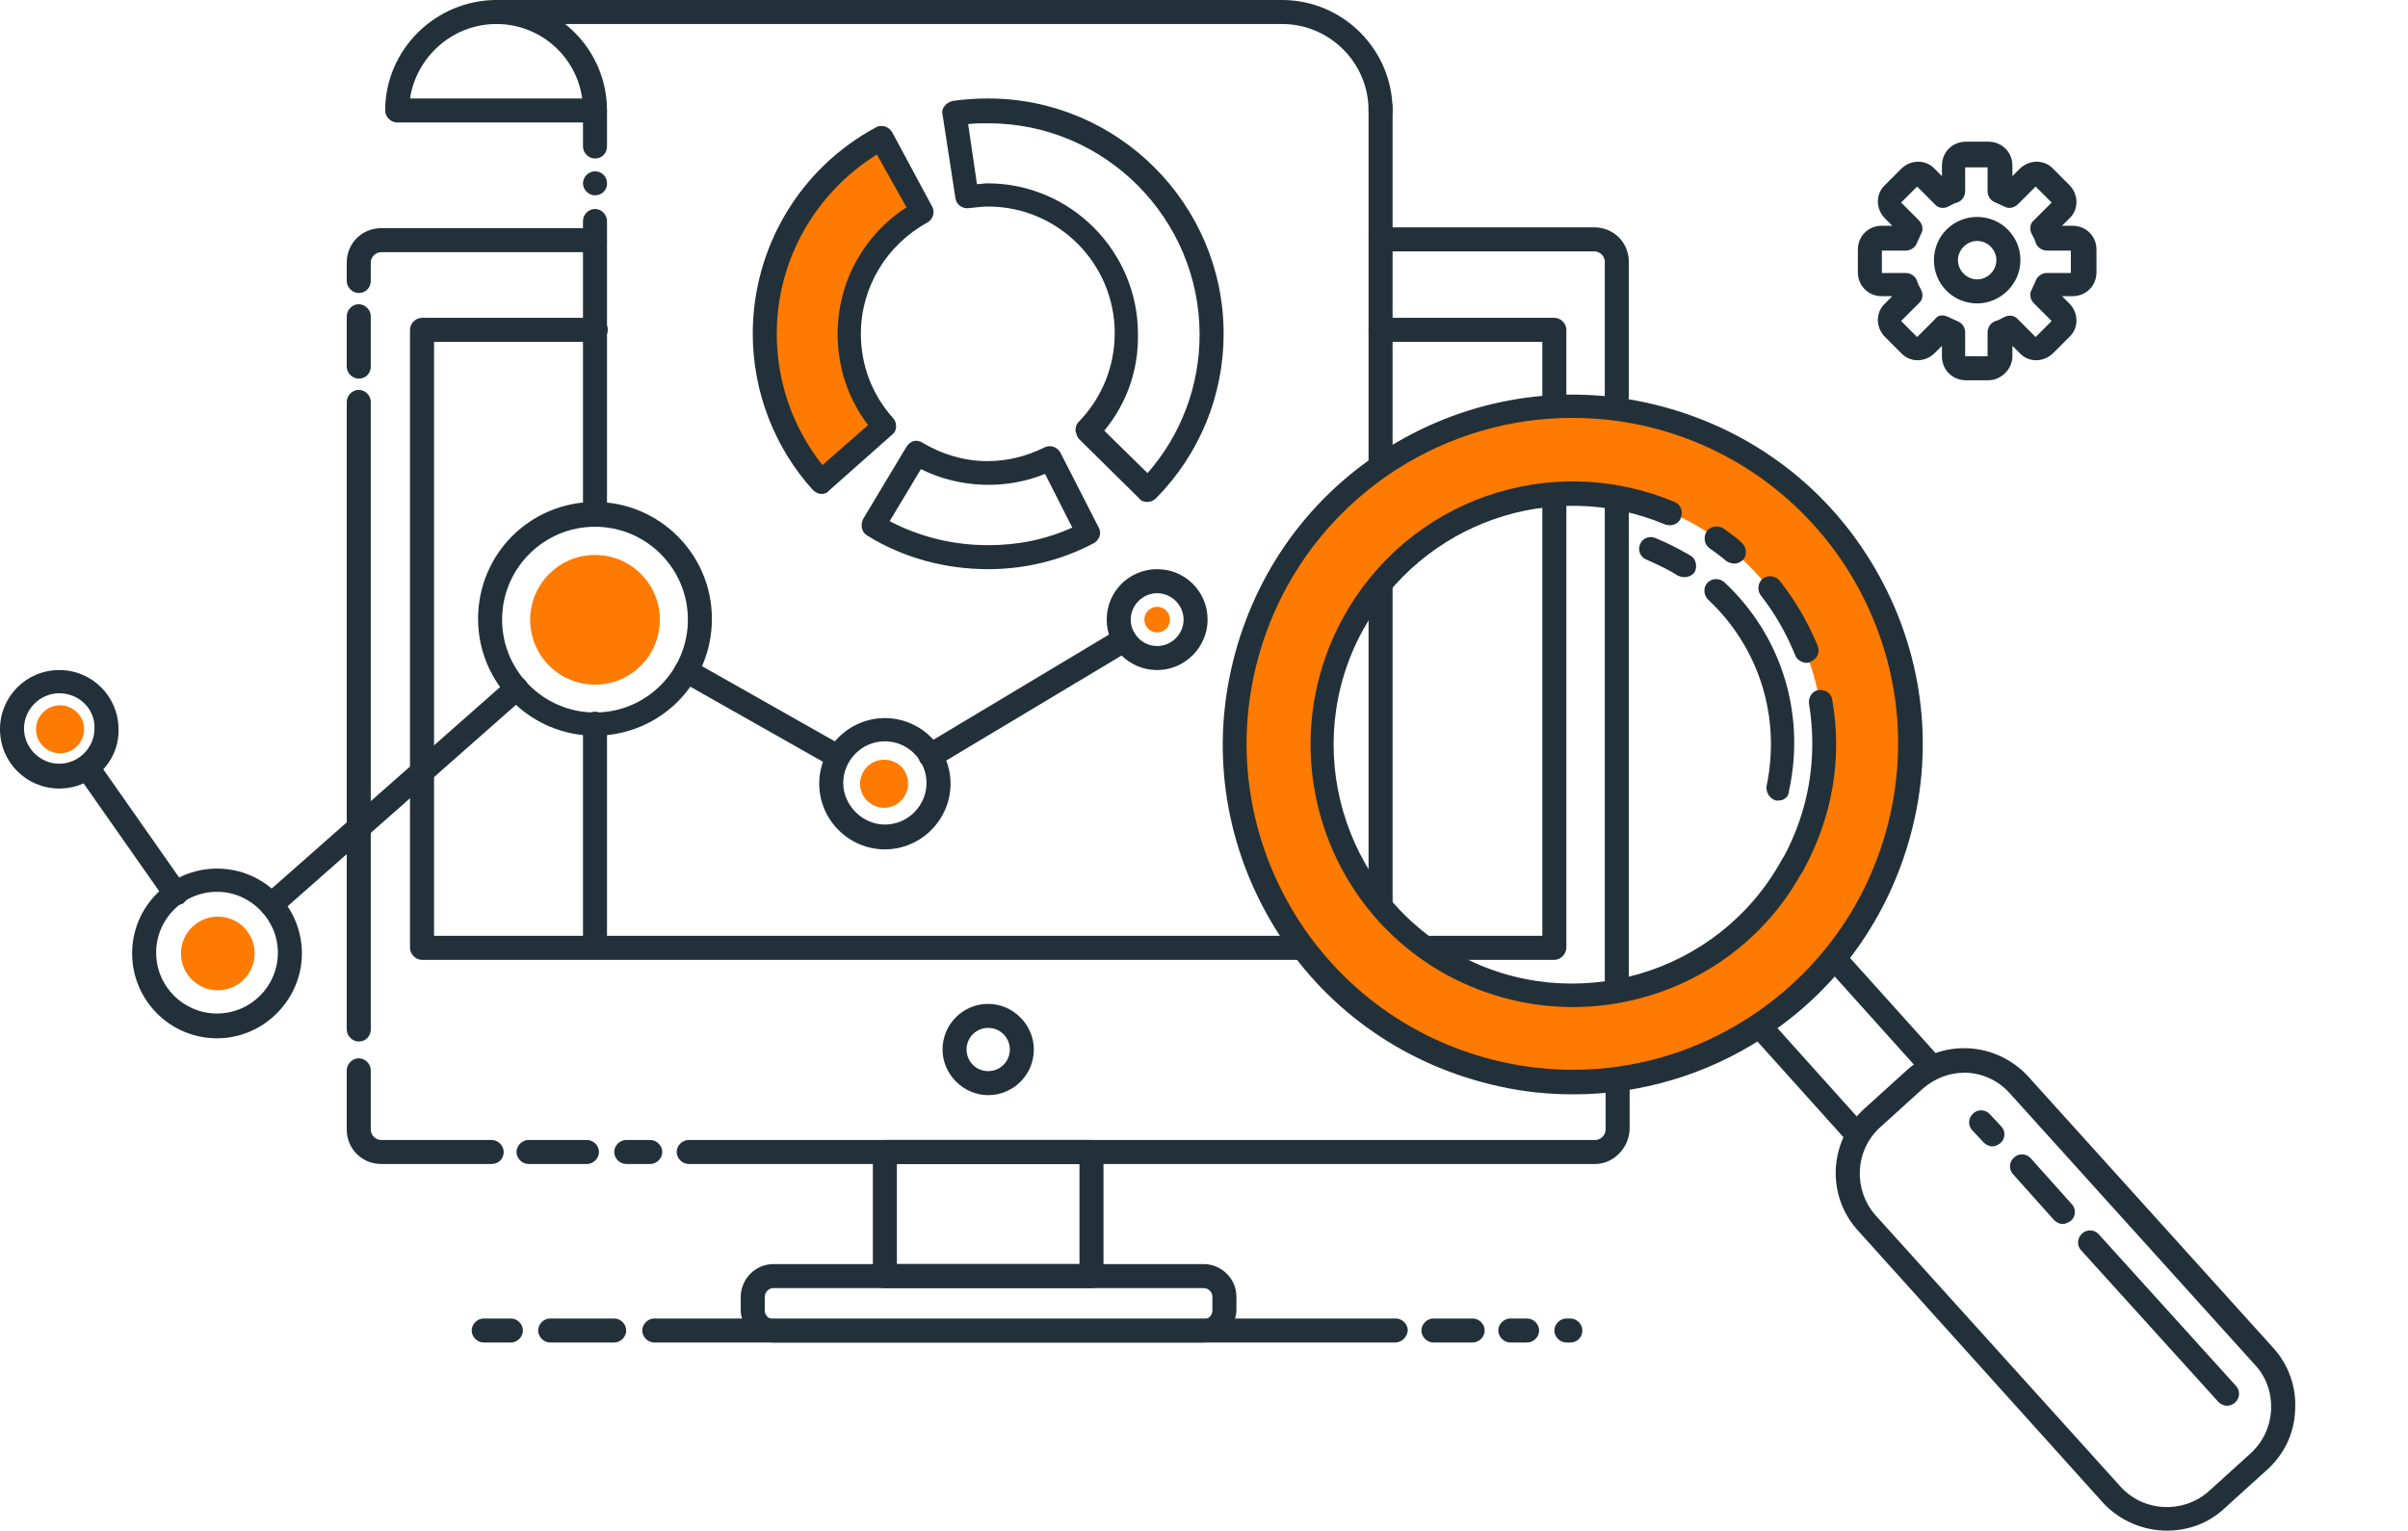 <?xml version="1.0" encoding="utf-8"?>
<!-- Generator: Adobe Illustrator 25.2.3, SVG Export Plug-In . SVG Version: 6.00 Build 0)  -->
<svg version="1.1" id="Layer_1" xmlns="http://www.w3.org/2000/svg" xmlns:xlink="http://www.w3.org/1999/xlink" x="0px" y="0px"
	 viewBox="0 0 300.7 191.2" style="enable-background:new 0 0 300.7 191.2;" xml:space="preserve">
<style type="text/css">
	.st0{fill:#FF7A00;}
	.st1{fill:#223139;}
</style>
<g>
	<path class="st0" d="M110.5,52.8c-2.7-3.1-4.4-7.1-4.4-11.5c0-6.6,3.7-12.3,9.1-15.2l-5-9.3c-8.7,4.7-14.6,13.9-14.6,24.5
		c0,7.1,2.7,13.6,7.1,18.5L110.5,52.8z"/>
</g>
<g>
	<path class="st0" d="M205.2,51.7c-22.8-4.9-45.2,9.6-50.1,32.4c-4.9,22.8,9.6,45.2,32.4,50.1c22.8,4.9,45.2-9.6,50.1-32.4
		C242.5,79,228,56.6,205.2,51.7z M227,99.5c-3.6,16.9-20.3,27.7-37.3,24.1c-16.9-3.6-27.7-20.3-24.1-37.3
		c3.6-16.9,20.3-27.7,37.3-24.1C219.8,65.9,230.6,82.6,227,99.5z"/>
</g>
<g>
	<g>
		<path class="st1" d="M196.5,136.7c-3.1,0-6.2-0.3-9.3-1c-11.4-2.5-21.2-9.2-27.5-19c-6.3-9.8-8.5-21.5-6-32.9
			c2.5-11.4,9.2-21.2,19-27.5c9.8-6.3,21.5-8.5,32.9-6c11.4,2.5,21.2,9.2,27.5,19c6.3,9.8,8.5,21.5,6,32.9
			c-2.5,11.4-9.2,21.2-19,27.5C213,134.3,204.8,136.7,196.5,136.7z M196.3,52.2c-7.7,0-15.3,2.2-22,6.5c-9.1,5.9-15.4,15-17.7,25.6
			c-2.3,10.6-0.3,21.5,5.6,30.7c5.9,9.1,15,15.4,25.6,17.7c10.6,2.3,21.5,0.3,30.6-5.6c9.1-5.9,15.4-15,17.7-25.6l0,0
			c2.3-10.6,0.3-21.5-5.6-30.7c-5.9-9.1-15-15.4-25.6-17.7C202.1,52.5,199.2,52.2,196.3,52.2z"/>
	</g>
	<g>
		<path class="st1" d="M196.4,125.8c-5.3,0-10.7-1.3-15.7-4c-15.9-8.7-21.7-28.7-13-44.6c8.1-14.8,25.9-21,41.4-14.5
			c0.8,0.3,1.1,1.2,0.8,2c-0.3,0.8-1.2,1.1-2,0.8c-14.1-5.9-30.3-0.2-37.7,13.2c-7.9,14.4-2.6,32.6,11.8,40.5
			c14.4,7.9,32.6,2.6,40.5-11.8c0.4-0.7,1.3-1,2-0.6c0.7,0.4,1,1.3,0.6,2C219.3,119.6,208,125.8,196.4,125.8z"/>
	</g>
	<g>
		<path class="st1" d="M223.9,109.5c-0.2,0-0.5-0.1-0.7-0.2c-0.7-0.4-1-1.3-0.6-2c3.3-6,4.4-12.7,3.3-19.4c-0.1-0.8,0.4-1.6,1.2-1.7
			c0.8-0.1,1.6,0.4,1.7,1.2c1.3,7.4,0,14.7-3.6,21.3C225,109.2,224.5,109.5,223.9,109.5z"/>
	</g>
	<g>
		<path class="st1" d="M225.6,82.8c-0.6,0-1.2-0.4-1.4-0.9c-1.1-2.7-2.5-5.2-4.3-7.5c-0.5-0.6-0.4-1.6,0.2-2.1
			c0.6-0.5,1.6-0.4,2.1,0.2c2,2.5,3.6,5.3,4.8,8.2c0.3,0.8-0.1,1.6-0.8,1.9C225.9,82.8,225.7,82.8,225.6,82.8z"/>
	</g>
	<g>
		<path class="st1" d="M216.6,70.4c-0.3,0-0.7-0.1-1-0.3c-0.7-0.6-1.4-1.1-2.1-1.6c-0.7-0.5-0.8-1.4-0.4-2.1
			c0.5-0.7,1.4-0.8,2.1-0.4c0.8,0.6,1.6,1.1,2.3,1.8c0.6,0.5,0.7,1.5,0.2,2.1C217.4,70.2,217,70.4,216.6,70.4z"/>
	</g>
	<g>
		<path class="st1" d="M270.6,191.2c-2.9,0-5.9-1.2-8-3.5L232,153.7c-4-4.4-3.6-11.2,0.8-15.2l5.3-4.8c4.4-4,11.2-3.6,15.2,0.8
			l30.6,33.9c1.9,2.1,2.9,4.9,2.7,7.8c-0.1,2.9-1.4,5.5-3.5,7.4l-5.3,4.8C275.8,190.3,273.2,191.2,270.6,191.2z M245.3,134
			c-1.9,0-3.7,0.7-5.2,2l-5.3,4.8c-3.2,2.9-3.4,7.8-0.6,11l30.6,33.9c2.9,3.2,7.8,3.4,11,0.6l5.3-4.8c0,0,0,0,0,0
			c1.5-1.4,2.4-3.3,2.5-5.4c0.1-2.1-0.6-4.1-2-5.6L251,136.6C249.5,134.9,247.4,134,245.3,134z"/>
	</g>
	<g>
		<path class="st1" d="M278.1,175.6c-0.4,0-0.8-0.2-1.1-0.5l-17.1-18.9c-0.6-0.6-0.5-1.6,0.1-2.1c0.6-0.6,1.6-0.5,2.1,0.1l17.1,18.9
			c0.6,0.6,0.5,1.6-0.1,2.1C278.8,175.5,278.4,175.6,278.1,175.6z"/>
	</g>
	<g>
		<path class="st1" d="M257.6,152.9c-0.4,0-0.8-0.2-1.1-0.5l-5.1-5.7c-0.6-0.6-0.5-1.6,0.1-2.1c0.6-0.6,1.6-0.5,2.1,0.1l5.1,5.7
			c0.6,0.6,0.5,1.6-0.1,2.1C258.3,152.7,257.9,152.9,257.6,152.9z"/>
	</g>
	<g>
		<path class="st1" d="M248.8,143.2c-0.4,0-0.8-0.2-1.1-0.5l-1.4-1.5c-0.6-0.6-0.5-1.6,0.1-2.1c0.6-0.6,1.6-0.5,2.1,0.1l1.4,1.5
			c0.6,0.6,0.5,1.6-0.1,2.1C249.5,143,249.2,143.2,248.8,143.2z"/>
	</g>
	<g>
		<path class="st1" d="M231.7,143c-0.4,0-0.8-0.2-1.1-0.5l-11.5-12.8c-0.6-0.6-0.5-1.6,0.1-2.1c0.6-0.6,1.6-0.5,2.1,0.1l11.5,12.8
			c0.6,0.6,0.5,1.6-0.1,2.1C232.5,142.9,232.1,143,231.7,143z"/>
	</g>
	<g>
		<path class="st1" d="M241.1,134.6c-0.4,0-0.8-0.2-1.1-0.5l-11.5-12.8c-0.6-0.6-0.5-1.6,0.1-2.1c0.6-0.6,1.6-0.5,2.1,0.1l11.5,12.8
			c0.6,0.6,0.5,1.6-0.1,2.1C241.8,134.4,241.5,134.6,241.1,134.6z"/>
	</g>
</g>
<g>
	<g>
		<path class="st1" d="M201.9,51c-0.8,0-1.5-0.7-1.5-1.5V32.7c0-0.7-0.6-1.3-1.3-1.3h-26.7c-0.8,0-1.5-0.7-1.5-1.5s0.7-1.5,1.5-1.5
			h26.7c2.4,0,4.3,1.9,4.3,4.3v16.8C203.4,50.4,202.8,51,201.9,51z"/>
	</g>
	<g>
		<path class="st1" d="M44.8,36.6c-0.8,0-1.5-0.7-1.5-1.5v-2.3c0-2.4,1.9-4.3,4.3-4.3h26.7c0.8,0,1.5,0.7,1.5,1.5s-0.7,1.5-1.5,1.5
			H47.6c-0.7,0-1.3,0.6-1.3,1.3v2.3C46.3,35.9,45.7,36.6,44.8,36.6z"/>
	</g>
	<g>
		<path class="st1" d="M44.8,47.3c-0.8,0-1.5-0.7-1.5-1.5v-6.3c0-0.8,0.7-1.5,1.5-1.5c0.8,0,1.5,0.7,1.5,1.5v6.3
			C46.3,46.6,45.7,47.3,44.8,47.3z"/>
	</g>
	<g>
		<path class="st1" d="M44.8,130.1c-0.8,0-1.5-0.7-1.5-1.5V50.2c0-0.8,0.7-1.5,1.5-1.5c0.8,0,1.5,0.7,1.5,1.5v78.4
			C46.3,129.4,45.7,130.1,44.8,130.1z"/>
	</g>
	<g>
		<path class="st1" d="M61.4,145.4H47.6c-2.4,0-4.3-1.9-4.3-4.3v-7.4c0-0.8,0.7-1.5,1.5-1.5c0.8,0,1.5,0.7,1.5,1.5v7.4
			c0,0.7,0.6,1.3,1.3,1.3h13.8c0.8,0,1.5,0.7,1.5,1.5C62.9,144.7,62.3,145.4,61.4,145.4z"/>
	</g>
	<g>
		<path class="st1" d="M73.3,145.4H66c-0.8,0-1.5-0.7-1.5-1.5c0-0.8,0.7-1.5,1.5-1.5h7.3c0.8,0,1.5,0.7,1.5,1.5
			C74.8,144.7,74.1,145.4,73.3,145.4z"/>
	</g>
	<g>
		<path class="st1" d="M81.2,145.4h-3c-0.8,0-1.5-0.7-1.5-1.5c0-0.8,0.7-1.5,1.5-1.5h3c0.8,0,1.5,0.7,1.5,1.5
			C82.7,144.7,82,145.4,81.2,145.4z"/>
	</g>
	<g>
		<path class="st1" d="M199.2,145.4H86c-0.8,0-1.5-0.7-1.5-1.5c0-0.8,0.7-1.5,1.5-1.5h113.2c0.7,0,1.3-0.6,1.3-1.3V135
			c0-0.8,0.7-1.5,1.5-1.5c0.8,0,1.5,0.7,1.5,1.5v6.1C203.4,143.4,201.5,145.4,199.2,145.4z"/>
	</g>
	<g>
		<path class="st1" d="M201.9,124.8c-0.8,0-1.5-0.7-1.5-1.5v-61c0-0.8,0.7-1.5,1.5-1.5c0.8,0,1.5,0.7,1.5,1.5v61
			C203.4,124.1,202.8,124.8,201.9,124.8z"/>
	</g>
	<g>
		<path class="st1" d="M194.1,119.9h-15.6c-0.8,0-1.5-0.7-1.5-1.5c0-0.8,0.7-1.5,1.5-1.5h14.1V62.1c0-0.8,0.7-1.5,1.5-1.5
			s1.5,0.7,1.5,1.5v56.2C195.6,119.2,194.9,119.9,194.1,119.9z"/>
	</g>
	<g>
		<path class="st1" d="M194.1,51.2c-0.8,0-1.5-0.7-1.5-1.5v-7h-20.2c-0.8,0-1.5-0.7-1.5-1.5c0-0.8,0.7-1.5,1.5-1.5h21.7
			c0.8,0,1.5,0.7,1.5,1.5v8.5C195.6,50.5,194.9,51.2,194.1,51.2z"/>
	</g>
	<g>
		<path class="st1" d="M162.5,119.9H52.7c-0.8,0-1.5-0.7-1.5-1.5V41.2c0-0.8,0.7-1.5,1.5-1.5h21.7c0.8,0,1.5,0.7,1.5,1.5
			c0,0.8-0.7,1.5-1.5,1.5H54.2v74.2h108.4c0.8,0,1.5,0.7,1.5,1.5C164,119.2,163.4,119.9,162.5,119.9z"/>
	</g>
	<g>
		<path class="st1" d="M136.3,160.9h-25.8c-0.8,0-1.5-0.7-1.5-1.5v-15.5c0-0.8,0.7-1.5,1.5-1.5h25.8c0.8,0,1.5,0.7,1.5,1.5v15.5
			C137.8,160.2,137.1,160.9,136.3,160.9z M112,157.9h22.8v-12.5H112V157.9z"/>
	</g>
	<g>
		<path class="st1" d="M150.2,167.7H96.6c-2.2,0-4.1-1.8-4.1-4.1V162c0-2.2,1.8-4.1,4.1-4.1h53.7c2.2,0,4.1,1.8,4.1,4.1v1.7
			C154.3,165.9,152.5,167.7,150.2,167.7z M96.6,160.9c-0.6,0-1.1,0.5-1.1,1.1v1.7c0,0.6,0.5,1.1,1.1,1.1h53.7c0.6,0,1.1-0.5,1.1-1.1
			V162c0-0.6-0.5-1.1-1.1-1.1H96.6z"/>
	</g>
	<g>
		<path class="st1" d="M123.4,136.8c-3.1,0-5.7-2.6-5.7-5.7c0-3.1,2.5-5.7,5.7-5.7c3.1,0,5.7,2.6,5.7,5.7
			C129.1,134.3,126.5,136.8,123.4,136.8z M123.4,128.4c-1.5,0-2.7,1.2-2.7,2.7c0,1.5,1.2,2.7,2.7,2.7c1.5,0,2.7-1.2,2.7-2.7
			C126.1,129.6,124.9,128.4,123.4,128.4z"/>
	</g>
	<g>
		<path class="st1" d="M172.4,59.2c-0.8,0-1.5-0.7-1.5-1.5V13.4c0-0.8,0.7-1.5,1.5-1.5s1.5,0.7,1.5,1.5v44.3
			C173.9,58.5,173.3,59.2,172.4,59.2z"/>
	</g>
	<g>
		<path class="st1" d="M74.3,65.8c-0.8,0-1.5-0.7-1.5-1.5V27.6c0-0.8,0.7-1.5,1.5-1.5s1.5,0.7,1.5,1.5v36.8
			C75.8,65.2,75.2,65.8,74.3,65.8z"/>
	</g>
	<g>
		<path class="st1" d="M74.3,19.8c-0.8,0-1.5-0.7-1.5-1.5v-4.4c0-0.8,0.7-1.5,1.5-1.5s1.5,0.7,1.5,1.5v4.4
			C75.8,19.1,75.2,19.8,74.3,19.8z"/>
	</g>
	<g>
		<path class="st1" d="M74.3,119.7c-0.8,0-1.5-0.7-1.5-1.5V90.4c0-0.8,0.7-1.5,1.5-1.5s1.5,0.7,1.5,1.5v27.8
			C75.8,119.1,75.2,119.7,74.3,119.7z"/>
	</g>
	<g>
		<path class="st1" d="M172.4,114.4c-0.8,0-1.5-0.7-1.5-1.5V73.4c0-0.8,0.7-1.5,1.5-1.5s1.5,0.7,1.5,1.5v39.5
			C173.9,113.7,173.3,114.4,172.4,114.4z"/>
	</g>
	<g>
		<path class="st1" d="M74.3,15.3H49.6c-0.8,0-1.5-0.7-1.5-1.5C48.1,6.2,54.4,0,62,0c7.6,0,13.8,6.2,13.8,13.8
			C75.8,14.7,75.2,15.3,74.3,15.3z M51.2,12.3h21.5C72,7.1,67.5,3,62,3C56.5,3,52,7.1,51.2,12.3z"/>
	</g>
	<g>
		<path class="st1" d="M172.4,15.3c-0.8,0-1.5-0.7-1.5-1.5c0-6-4.9-10.8-10.8-10.8H62c-0.8,0-1.5-0.7-1.5-1.5S61.2,0,62,0h98.1
			c7.6,0,13.8,6.2,13.8,13.8C173.9,14.7,173.3,15.3,172.4,15.3z"/>
	</g>
	<g>
		<path class="st1" d="M74.3,24.4c-0.8,0-1.5-0.7-1.5-1.5s0.7-1.5,1.5-1.5c0.8,0,1.5,0.6,1.5,1.5v0.1C75.8,23.7,75.2,24.4,74.3,24.4
			z"/>
	</g>
</g>
<g>
	<path class="st1" d="M248.3,47.5h-2.8c-1.7,0-3-1.3-3-3v-1.3l-0.9,0.9c-1.2,1.2-3.1,1.2-4.2,0l-2-2c-1.2-1.2-1.2-3.1,0-4.2l0.9-0.9
		h-1.3c-1.7,0-3-1.3-3-3v-2.8c0-1.7,1.3-3,3-3h1.3l-0.9-0.9c-1.2-1.2-1.2-3.1,0-4.2l2-2c1.2-1.2,3.1-1.2,4.2,0l0.9,0.9v-1.3
		c0-1.7,1.3-3,3-3h2.8c1.7,0,3,1.3,3,3v1.3l0.9-0.9c1.2-1.2,3.1-1.2,4.2,0l2,2c1.2,1.2,1.2,3.1,0,4.2l-0.9,0.9h1.3c1.7,0,3,1.3,3,3
		v2.8c0,1.7-1.3,3-3,3h-1.3l0.9,0.9c1.2,1.2,1.2,3.1,0,4.2l-2,2c-1.2,1.2-3.1,1.2-4.2,0l-0.9-0.9v1.3
		C251.3,46.1,249.9,47.5,248.3,47.5z M242.6,39.4c0.2,0,0.5,0.1,0.7,0.2c0.4,0.2,0.7,0.3,1.1,0.5c0.6,0.2,1,0.8,1,1.4v3l2.8,0l0-3
		c0-0.6,0.4-1.2,1-1.4c0.4-0.1,0.7-0.3,1.1-0.5c0.6-0.3,1.3-0.2,1.7,0.3l2.2,2.2l2-2l-2.2-2.2c-0.5-0.5-0.6-1.2-0.3-1.7
		c0.2-0.4,0.3-0.7,0.5-1.1c0.2-0.6,0.8-1,1.4-1h3l0-2.8h-3c-0.6,0-1.2-0.4-1.4-1c-0.1-0.4-0.3-0.7-0.5-1.1c-0.3-0.6-0.2-1.3,0.3-1.7
		l2.2-2.2l-2-2l-2.2,2.2c-0.5,0.5-1.2,0.6-1.7,0.3c-0.4-0.2-0.7-0.3-1.1-0.5c-0.6-0.2-1-0.8-1-1.4v-3l-2.8,0l0,3
		c0,0.6-0.4,1.2-1,1.4c-0.4,0.1-0.7,0.3-1.1,0.5c-0.6,0.3-1.3,0.2-1.7-0.3l-2.2-2.2l-2,2l2.2,2.2c0.5,0.5,0.6,1.2,0.3,1.7
		c-0.2,0.4-0.3,0.7-0.5,1.1c-0.2,0.6-0.8,1-1.4,1h-3l0,2.8l3,0c0.6,0,1.2,0.4,1.4,1c0.1,0.4,0.3,0.7,0.5,1.1
		c0.3,0.6,0.2,1.3-0.3,1.7l-2.2,2.2l2,2l2.2-2.2C241.9,39.5,242.2,39.4,242.6,39.4z M258.8,31.1L258.8,31.1L258.8,31.1z M246.9,37.9
		c-3,0-5.4-2.4-5.4-5.4s2.4-5.4,5.4-5.4s5.4,2.4,5.4,5.4S249.8,37.9,246.9,37.9z M246.9,30.1c-1.3,0-2.4,1.1-2.4,2.4
		c0,1.3,1.1,2.4,2.4,2.4s2.4-1.1,2.4-2.4C249.3,31.2,248.2,30.1,246.9,30.1z"/>
</g>
<g>
	<path class="st1" d="M174.2,167.7H81.7c-0.8,0-1.5-0.7-1.5-1.5c0-0.8,0.7-1.5,1.5-1.5h92.6c0.8,0,1.5,0.7,1.5,1.5
		C175.7,167,175.1,167.7,174.2,167.7z"/>
</g>
<g>
	<path class="st1" d="M76.7,167.7h-8c-0.8,0-1.5-0.7-1.5-1.5c0-0.8,0.7-1.5,1.5-1.5h8c0.8,0,1.5,0.7,1.5,1.5
		C78.2,167,77.5,167.7,76.7,167.7z"/>
</g>
<g>
	<path class="st1" d="M63.8,167.7h-3.4c-0.8,0-1.5-0.7-1.5-1.5c0-0.8,0.7-1.5,1.5-1.5h3.4c0.8,0,1.5,0.7,1.5,1.5
		C65.3,167,64.6,167.7,63.8,167.7z"/>
</g>
<g>
	<path class="st1" d="M183.9,167.7H179c-0.8,0-1.5-0.7-1.5-1.5c0-0.8,0.7-1.5,1.5-1.5h4.9c0.8,0,1.5,0.7,1.5,1.5
		C185.4,167,184.7,167.7,183.9,167.7z"/>
</g>
<g>
	<path class="st1" d="M190.7,167.7h-2.1c-0.8,0-1.5-0.7-1.5-1.5c0-0.8,0.7-1.5,1.5-1.5h2.1c0.8,0,1.5,0.7,1.5,1.5
		C192.2,167,191.5,167.7,190.7,167.7z"/>
</g>
<g>
	<path class="st1" d="M196.1,167.7h-0.5c-0.8,0-1.5-0.7-1.5-1.5c0-0.8,0.7-1.5,1.5-1.5h0.5c0.8,0,1.5,0.7,1.5,1.5
		C197.6,167,197,167.7,196.1,167.7z"/>
</g>
<g>
	<path class="st1" d="M143.3,62.7c-0.4,0-0.8-0.1-1-0.4l-7.5-7.4c-0.3-0.3-0.4-0.7-0.5-1.1c0-0.4,0.1-0.8,0.4-1.1
		c2.9-3,4.5-6.9,4.5-11.1c0-8.7-7.1-15.8-15.8-15.8c-0.7,0-1.5,0.1-2.4,0.2c-0.8,0.1-1.6-0.4-1.7-1.3l-1.6-10.4
		c-0.1-0.4,0-0.8,0.3-1.1c0.2-0.3,0.6-0.5,1-0.6c1.5-0.2,2.9-0.3,4.4-0.3c16.2,0,29.4,13.2,29.4,29.4c0,7.7-3,15-8.4,20.5
		C144.1,62.5,143.7,62.7,143.3,62.7z M137.9,53.8l5.4,5.3c4.2-4.8,6.5-10.9,6.5-17.3c0-14.5-11.8-26.4-26.4-26.4
		c-0.8,0-1.6,0-2.5,0.1l1.1,7.5c0.5,0,0.9-0.1,1.3-0.1c10.4,0,18.8,8.5,18.8,18.8C142.2,46.2,140.7,50.4,137.9,53.8z"/>
</g>
<g>
	<path class="st1" d="M123.4,71.1c-5.3,0-10.6-1.4-15.1-4.2c-0.7-0.4-0.9-1.3-0.5-2.1l5.4-9c0.2-0.3,0.5-0.6,0.9-0.7
		c0.4-0.1,0.8,0,1.1,0.2c2.5,1.5,5.3,2.3,8.1,2.3c2.5,0,4.9-0.6,7.1-1.7c0.4-0.2,0.8-0.2,1.1-0.1c0.4,0.1,0.7,0.4,0.9,0.7l4.8,9.4
		c0.4,0.7,0.1,1.6-0.7,2C132.5,70,128,71.1,123.4,71.1z M111.1,65.1c3.8,2,8,3,12.3,3c3.7,0,7.2-0.7,10.5-2.2l-3.4-6.7
		c-4.9,2-10.7,1.8-15.5-0.6L111.1,65.1z"/>
</g>
<g>
	<path class="st1" d="M102.6,61.7c-0.4,0-0.8-0.2-1.1-0.5C96.7,55.9,94,48.9,94,41.7c0-10.8,5.9-20.7,15.4-25.8
		c0.3-0.2,0.8-0.2,1.1-0.1c0.4,0.1,0.7,0.4,0.9,0.7l5,9.3c0.4,0.7,0.1,1.6-0.6,2c-5.1,2.8-8.3,8.1-8.3,13.9c0,3.9,1.4,7.6,4,10.5
		c0.3,0.3,0.4,0.7,0.4,1.1c0,0.4-0.2,0.8-0.5,1l-7.9,7C103.3,61.6,102.9,61.7,102.6,61.7z M109.5,19.3C101.8,24.1,97,32.5,97,41.7
		c0,6,2,11.7,5.7,16.4l5.7-5c-2.5-3.3-3.8-7.2-3.8-11.4c0-6.4,3.2-12.3,8.6-15.8L109.5,19.3z"/>
</g>
<g>
	<path class="st1" d="M27.1,129.7c-5.9,0-10.6-4.8-10.6-10.6c0-5.9,4.8-10.6,10.6-10.6c5.9,0,10.6,4.8,10.6,10.6
		C37.7,124.9,32.9,129.7,27.1,129.7z M27.1,111.4c-4.2,0-7.6,3.4-7.6,7.6c0,4.2,3.4,7.6,7.6,7.6c4.2,0,7.6-3.4,7.6-7.6
		C34.7,114.9,31.3,111.4,27.1,111.4z"/>
</g>
<g>
	<path class="st1" d="M74.3,91.9c-8,0-14.6-6.5-14.6-14.6s6.5-14.6,14.6-14.6c8,0,14.6,6.5,14.6,14.6S82.4,91.9,74.3,91.9z
		 M74.3,65.8c-6.4,0-11.6,5.2-11.6,11.6c0,6.4,5.2,11.6,11.6,11.6c6.4,0,11.6-5.2,11.6-11.6C85.9,71,80.7,65.8,74.3,65.8z"/>
</g>
<g>
	<path class="st1" d="M110.5,106.1c-4.5,0-8.2-3.7-8.2-8.2s3.7-8.2,8.2-8.2s8.2,3.7,8.2,8.2S115,106.1,110.5,106.1z M110.5,92.6
		c-2.9,0-5.2,2.4-5.2,5.2s2.4,5.2,5.2,5.2c2.9,0,5.2-2.4,5.2-5.2S113.4,92.6,110.5,92.6z"/>
</g>
<g>
	<path class="st1" d="M144.5,83.7c-3.5,0-6.3-2.8-6.3-6.3c0-3.5,2.8-6.3,6.3-6.3c3.5,0,6.3,2.8,6.3,6.3
		C150.8,80.8,148,83.7,144.5,83.7z M144.5,74.1c-1.8,0-3.3,1.5-3.3,3.3c0,1.8,1.5,3.3,3.3,3.3c1.8,0,3.3-1.5,3.3-3.3
		C147.8,75.6,146.3,74.1,144.5,74.1z"/>
</g>
<g>
	<path class="st1" d="M116.2,95.9c-0.5,0-1-0.3-1.3-0.7c-0.4-0.7-0.2-1.6,0.5-2.1l24.2-14.5c0.7-0.4,1.6-0.2,2.1,0.5
		c0.4,0.7,0.2,1.6-0.5,2.1L117,95.7C116.8,95.8,116.5,95.9,116.2,95.9z"/>
</g>
<g>
	<path class="st1" d="M104.6,96c-0.3,0-0.5-0.1-0.7-0.2L85,85.1c-0.7-0.4-1-1.3-0.6-2c0.4-0.7,1.3-1,2-0.6l18.9,10.7
		c0.7,0.4,1,1.3,0.6,2C105.6,95.8,105.1,96,104.6,96z"/>
</g>
<g>
	<path class="st1" d="M33.9,114.5c-0.4,0-0.8-0.2-1.1-0.5c-0.5-0.6-0.5-1.6,0.1-2.1l30.6-27c0.6-0.5,1.6-0.5,2.1,0.1
		c0.5,0.6,0.5,1.6-0.1,2.1l-30.6,27C34.6,114.4,34.3,114.5,33.9,114.5z"/>
</g>
<g>
	<circle class="st0" cx="27.2" cy="119.1" r="4.6"/>
</g>
<g>
	<path class="st1" d="M7.4,98.5c-4.1,0-7.4-3.3-7.4-7.4c0-4.1,3.3-7.4,7.4-7.4c4.1,0,7.4,3.3,7.4,7.4C14.9,95.2,11.5,98.5,7.4,98.5z
		 M7.4,86.6c-2.4,0-4.4,2-4.4,4.4c0,2.4,2,4.4,4.4,4.4c2.4,0,4.4-2,4.4-4.4C11.9,88.6,9.9,86.6,7.4,86.6z"/>
</g>
<g>
	<path class="st0" d="M10.5,91.1c0,1.6-1.3,3-3,3c-1.6,0-3-1.3-3-3c0-1.6,1.3-3,3-3C9.1,88.1,10.5,89.4,10.5,91.1z"/>
</g>
<g>
	<ellipse transform="matrix(0.707 -0.707 0.707 0.707 -32.948 75.229)" class="st0" cx="74.3" cy="77.4" rx="8.1" ry="8.1"/>
</g>
<g>
	<path class="st0" d="M113.4,97.9c0,1.6-1.3,3-3,3c-1.6,0-3-1.3-3-3c0-1.6,1.3-3,3-3C112.1,94.9,113.4,96.2,113.4,97.9z"/>
</g>
<g>
	<circle class="st0" cx="144.5" cy="77.4" r="1.6"/>
</g>
<g>
	<path class="st1" d="M21.9,113.1c-0.5,0-0.9-0.2-1.2-0.6l-11-15.7c-0.5-0.7-0.3-1.6,0.4-2.1c0.7-0.5,1.6-0.3,2.1,0.4l11,15.7
		c0.5,0.7,0.3,1.6-0.4,2.1C22.5,113,22.2,113.1,21.9,113.1z"/>
</g>
<g>
	<path class="st1" d="M222.1,100c-0.1,0-0.2,0-0.3,0c-0.8-0.2-1.3-1-1.2-1.8c1.8-8.6-0.9-17.3-7.3-23.3c-0.6-0.6-0.6-1.5-0.1-2.1
		c0.6-0.6,1.5-0.6,2.1-0.1c7.2,6.7,10.2,16.5,8.1,26.1C223.4,99.5,222.8,100,222.1,100z"/>
</g>
<g>
	<path class="st1" d="M210.3,72.1c-0.3,0-0.5-0.1-0.8-0.2c-1.2-0.8-2.6-1.4-3.9-2c-0.8-0.3-1.1-1.2-0.8-1.9c0.3-0.8,1.2-1.1,1.9-0.8
		c1.5,0.6,3,1.4,4.4,2.2c0.7,0.4,0.9,1.4,0.5,2.1C211.3,71.9,210.8,72.1,210.3,72.1z"/>
</g>
</svg>
